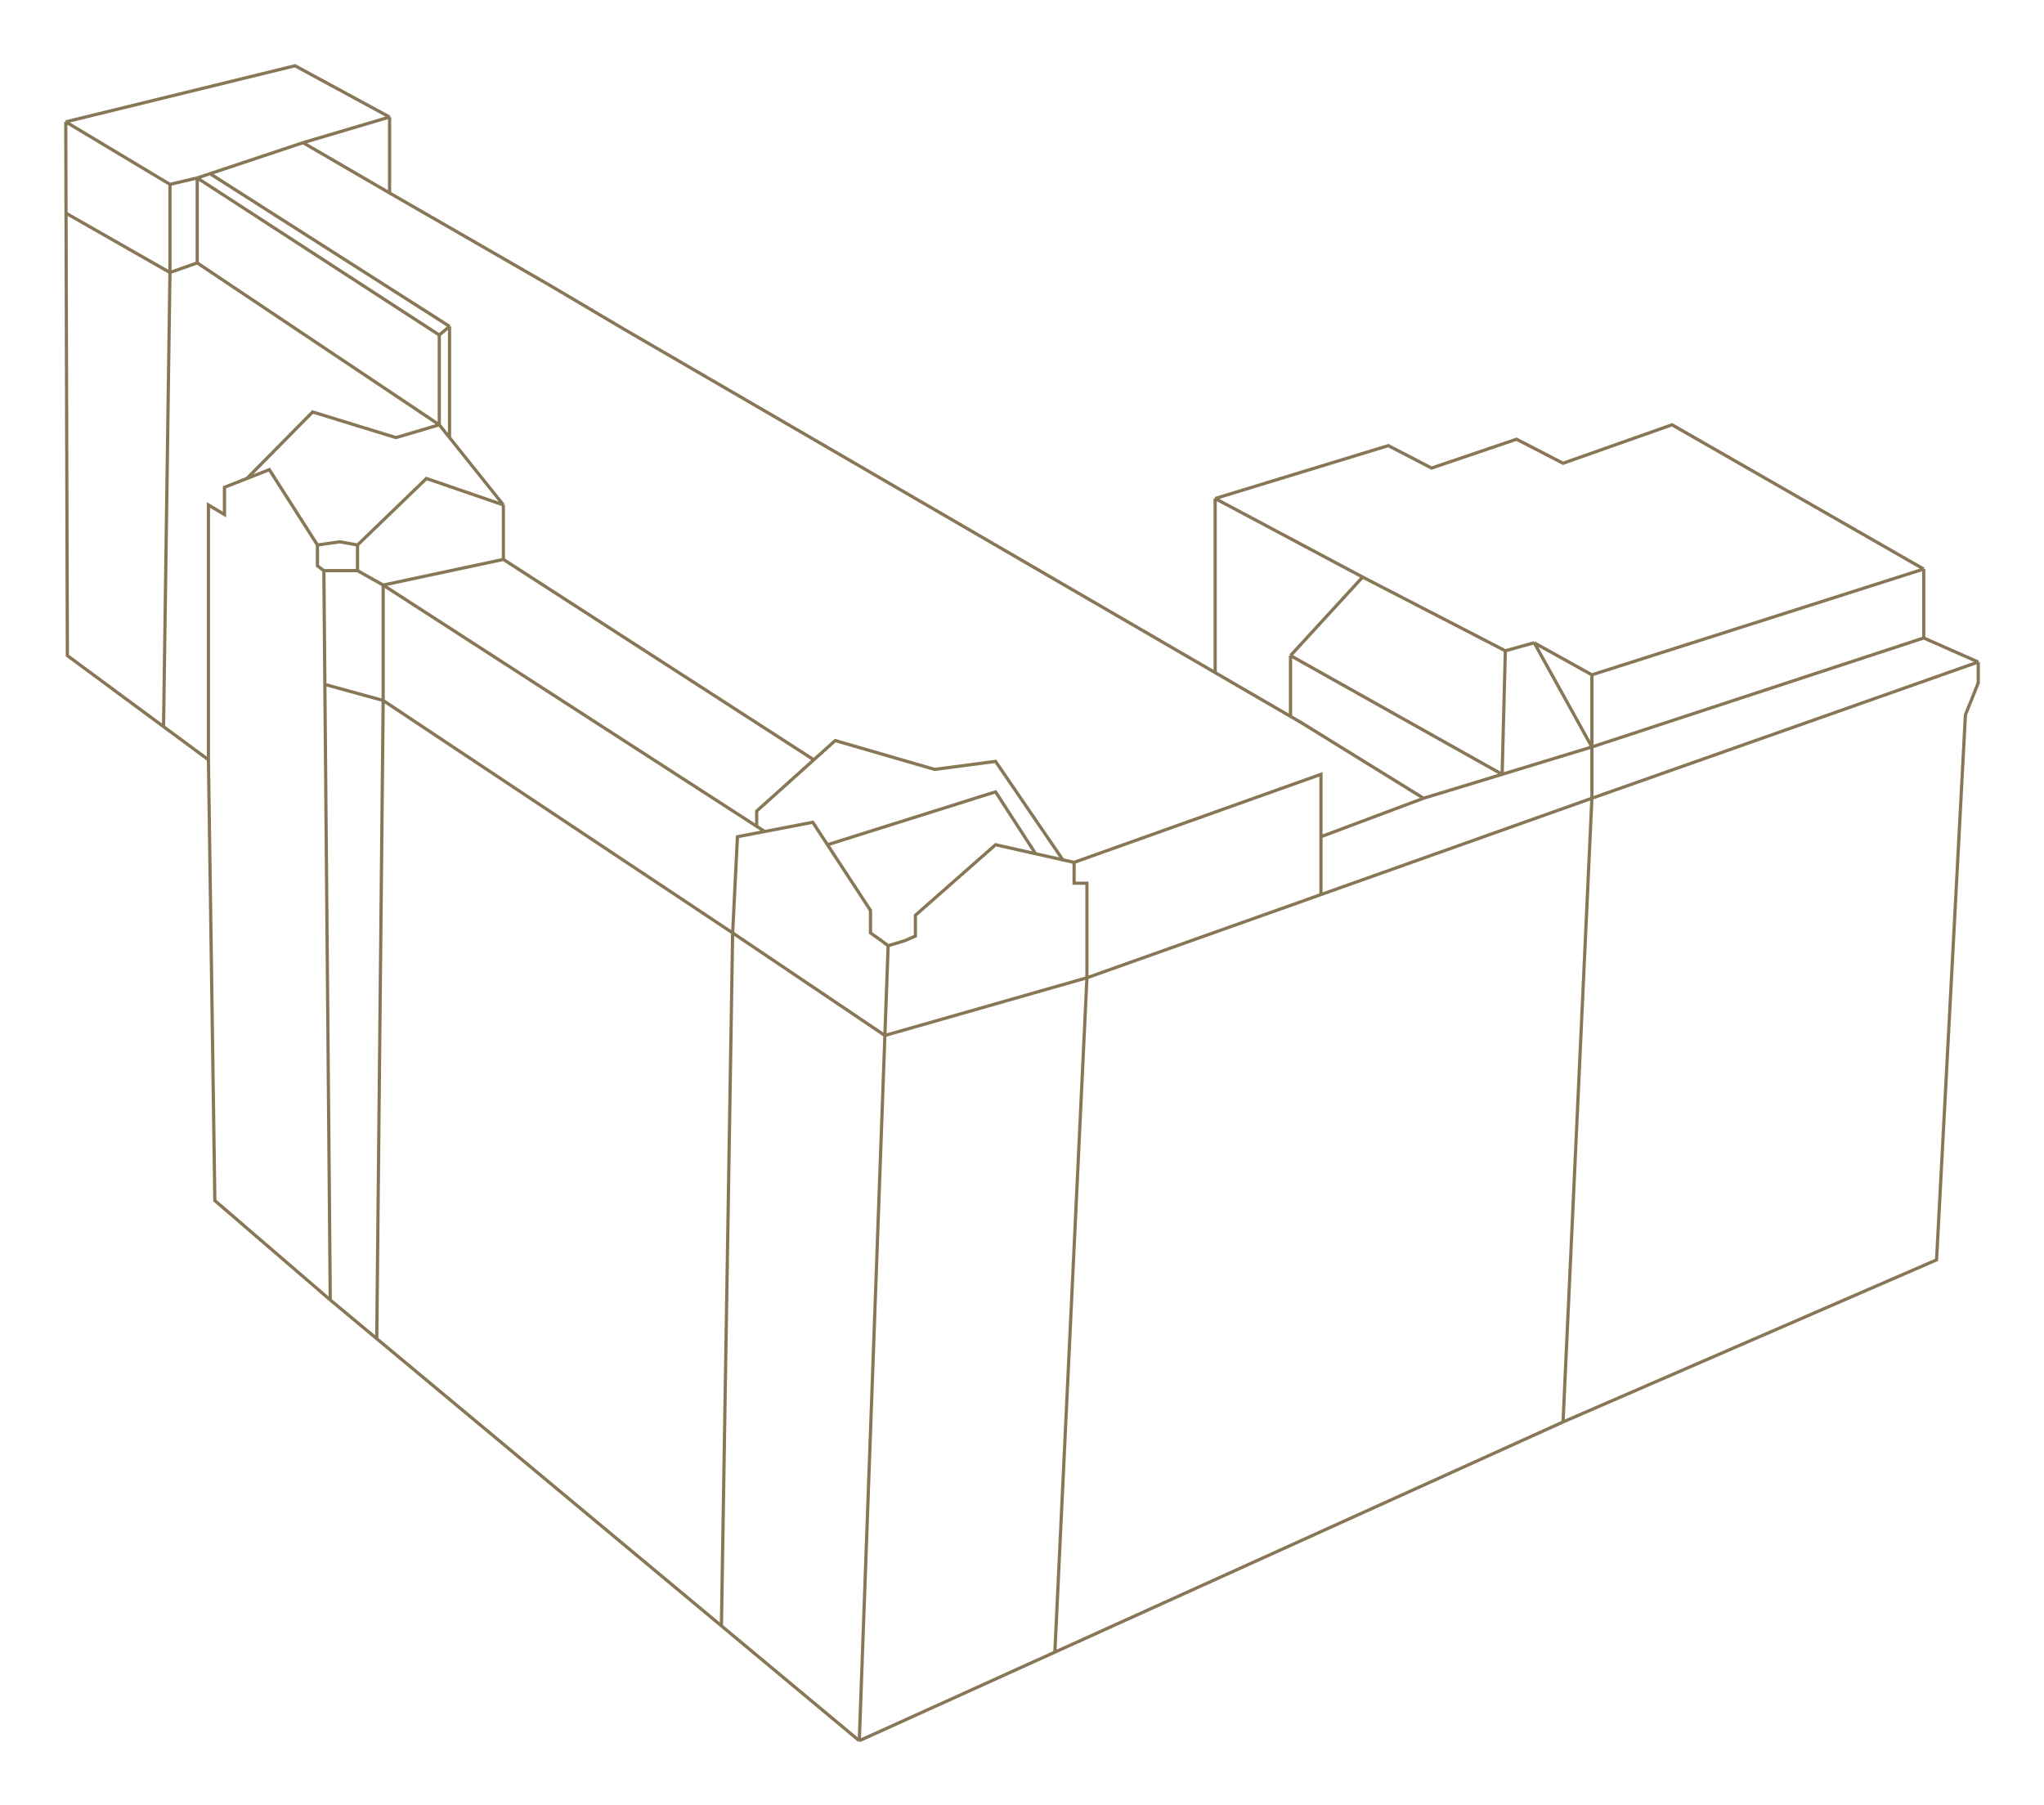 <svg width="746" height="659" viewBox="0 0 746 659" fill="none" xmlns="http://www.w3.org/2000/svg">
<path d="M24 44.478L62.03 67.296M24 44.478L24.1 77.827M24 44.478L107.666 24L142.186 42.722M76.072 277.339V230.533V184.312L81.923 187.822V177.876L90.114 174.658M76.072 277.339L78.412 438.236L120.538 474.511M76.072 277.339L59.69 265.239M115.857 198.939L98.305 171.44L90.114 174.658M115.857 198.939V206.545L118.198 208.3M115.857 198.939L124.049 197.769L130.484 198.939M118.198 208.3H130.484M118.198 208.3L118.563 249.841M120.538 474.511L118.563 249.841M120.538 474.511L137.505 488.651M62.03 67.296L71.977 64.956M62.03 67.296V99.475M71.977 64.956L160.324 122.293M71.977 64.956V95.965M71.977 64.956L76.657 63.395M160.324 122.293V152.132V155.058M160.324 122.293V155.058M160.324 122.293L164.068 119.133M160.324 155.058L144.526 159.738L114.102 150.377L90.114 174.658M160.324 155.058L71.977 95.965M160.324 155.058L164.068 159.738M130.484 208.3V198.939M130.484 208.3L139.846 213.566M130.484 198.939L155.643 174.658L171.812 180.216L183.727 184.312M183.727 184.312V204.205M183.727 184.312L164.068 159.738M183.727 204.205L139.846 213.566M183.727 204.205L297.019 277.339M71.977 95.965L62.03 99.475M62.03 99.475L24.1 77.827M62.03 99.475L59.69 265.239M24.1 77.827L24.585 239.309L59.69 265.239M142.186 42.722L110.592 52.084M142.186 42.722V70.442M110.592 52.084L142.186 70.442M110.592 52.084L76.657 63.395M519.562 291.381L475.096 263.883L471.001 261.503M519.562 291.381L548.231 282.644M519.562 291.381L482.117 305.423M580.996 272.659L559.933 234.629M580.996 272.659L548.231 282.644M580.996 272.659V291.381M580.996 272.659L702.107 232.873M580.996 272.659V246.33M559.933 234.629L549.401 237.554M559.933 234.629L580.996 246.33M549.401 237.554L548.231 282.644M549.401 237.554L497.329 210.64M548.231 282.644L471.001 239.309M471.001 239.309L497.329 210.64M471.001 239.309V260.372V261.503M497.329 210.64L443.502 181.971M443.502 181.971L506.691 162.664L522.488 170.855L553.497 160.324L570.464 169.1L610.25 155.058L698.012 205.375L702.107 207.715M443.502 181.971V245.524M702.107 207.715V232.873M702.107 207.715L580.996 246.33M702.107 232.873L722 241.65M722 241.65V249.256L717.319 260.957L706.788 459.884L570.464 519.054M722 241.65L580.996 291.381M313.614 635.408L322.957 377.973M313.614 635.408L263.298 593.477M313.614 635.408L384.994 603.073M139.846 213.566V255.692M139.846 213.566L276.169 301.629M139.846 255.692L267.393 340.528M139.846 255.692L118.563 249.841M139.846 255.692L137.505 488.651M267.393 340.528L269.148 305.423L279.095 303.519M267.393 340.528L322.957 377.973M267.393 340.528L263.298 593.477M324.146 345.209L321.806 343.453L317.71 340.528V332.337L302.009 308.349M324.146 345.209L329.997 343.453L334.092 341.698V334.092L363.346 308.349L377.973 311.632M324.146 345.209L322.957 377.973M392.015 314.785V322.391H396.696V356.91M392.015 314.785L482.117 282.644V305.423M392.015 314.785L387.92 313.865M396.696 356.91L482.117 326.538M396.696 356.91L322.957 377.973M396.696 356.91L384.994 603.073M580.996 291.381L482.117 326.538M580.996 291.381L570.464 519.054M482.117 305.423V326.538M279.095 303.519L296.647 300.158L302.009 308.349M279.095 303.519L276.169 301.629M276.169 301.629V296.062L297.019 277.339M387.92 313.865L363.346 277.925L341.113 280.85L304.838 270.319L297.019 277.339M387.92 313.865L377.973 311.632M302.009 308.349L363.346 289.041L377.973 311.632M443.502 245.524L471.001 261.503M443.502 245.524L227.608 120.077L200.694 104.156L142.186 70.442M164.068 159.738V119.133M164.068 119.133L76.657 63.395M263.298 593.477L137.505 488.651M384.994 603.073L570.464 519.054" stroke="#877756" stroke-width="1.17"/>
</svg>
